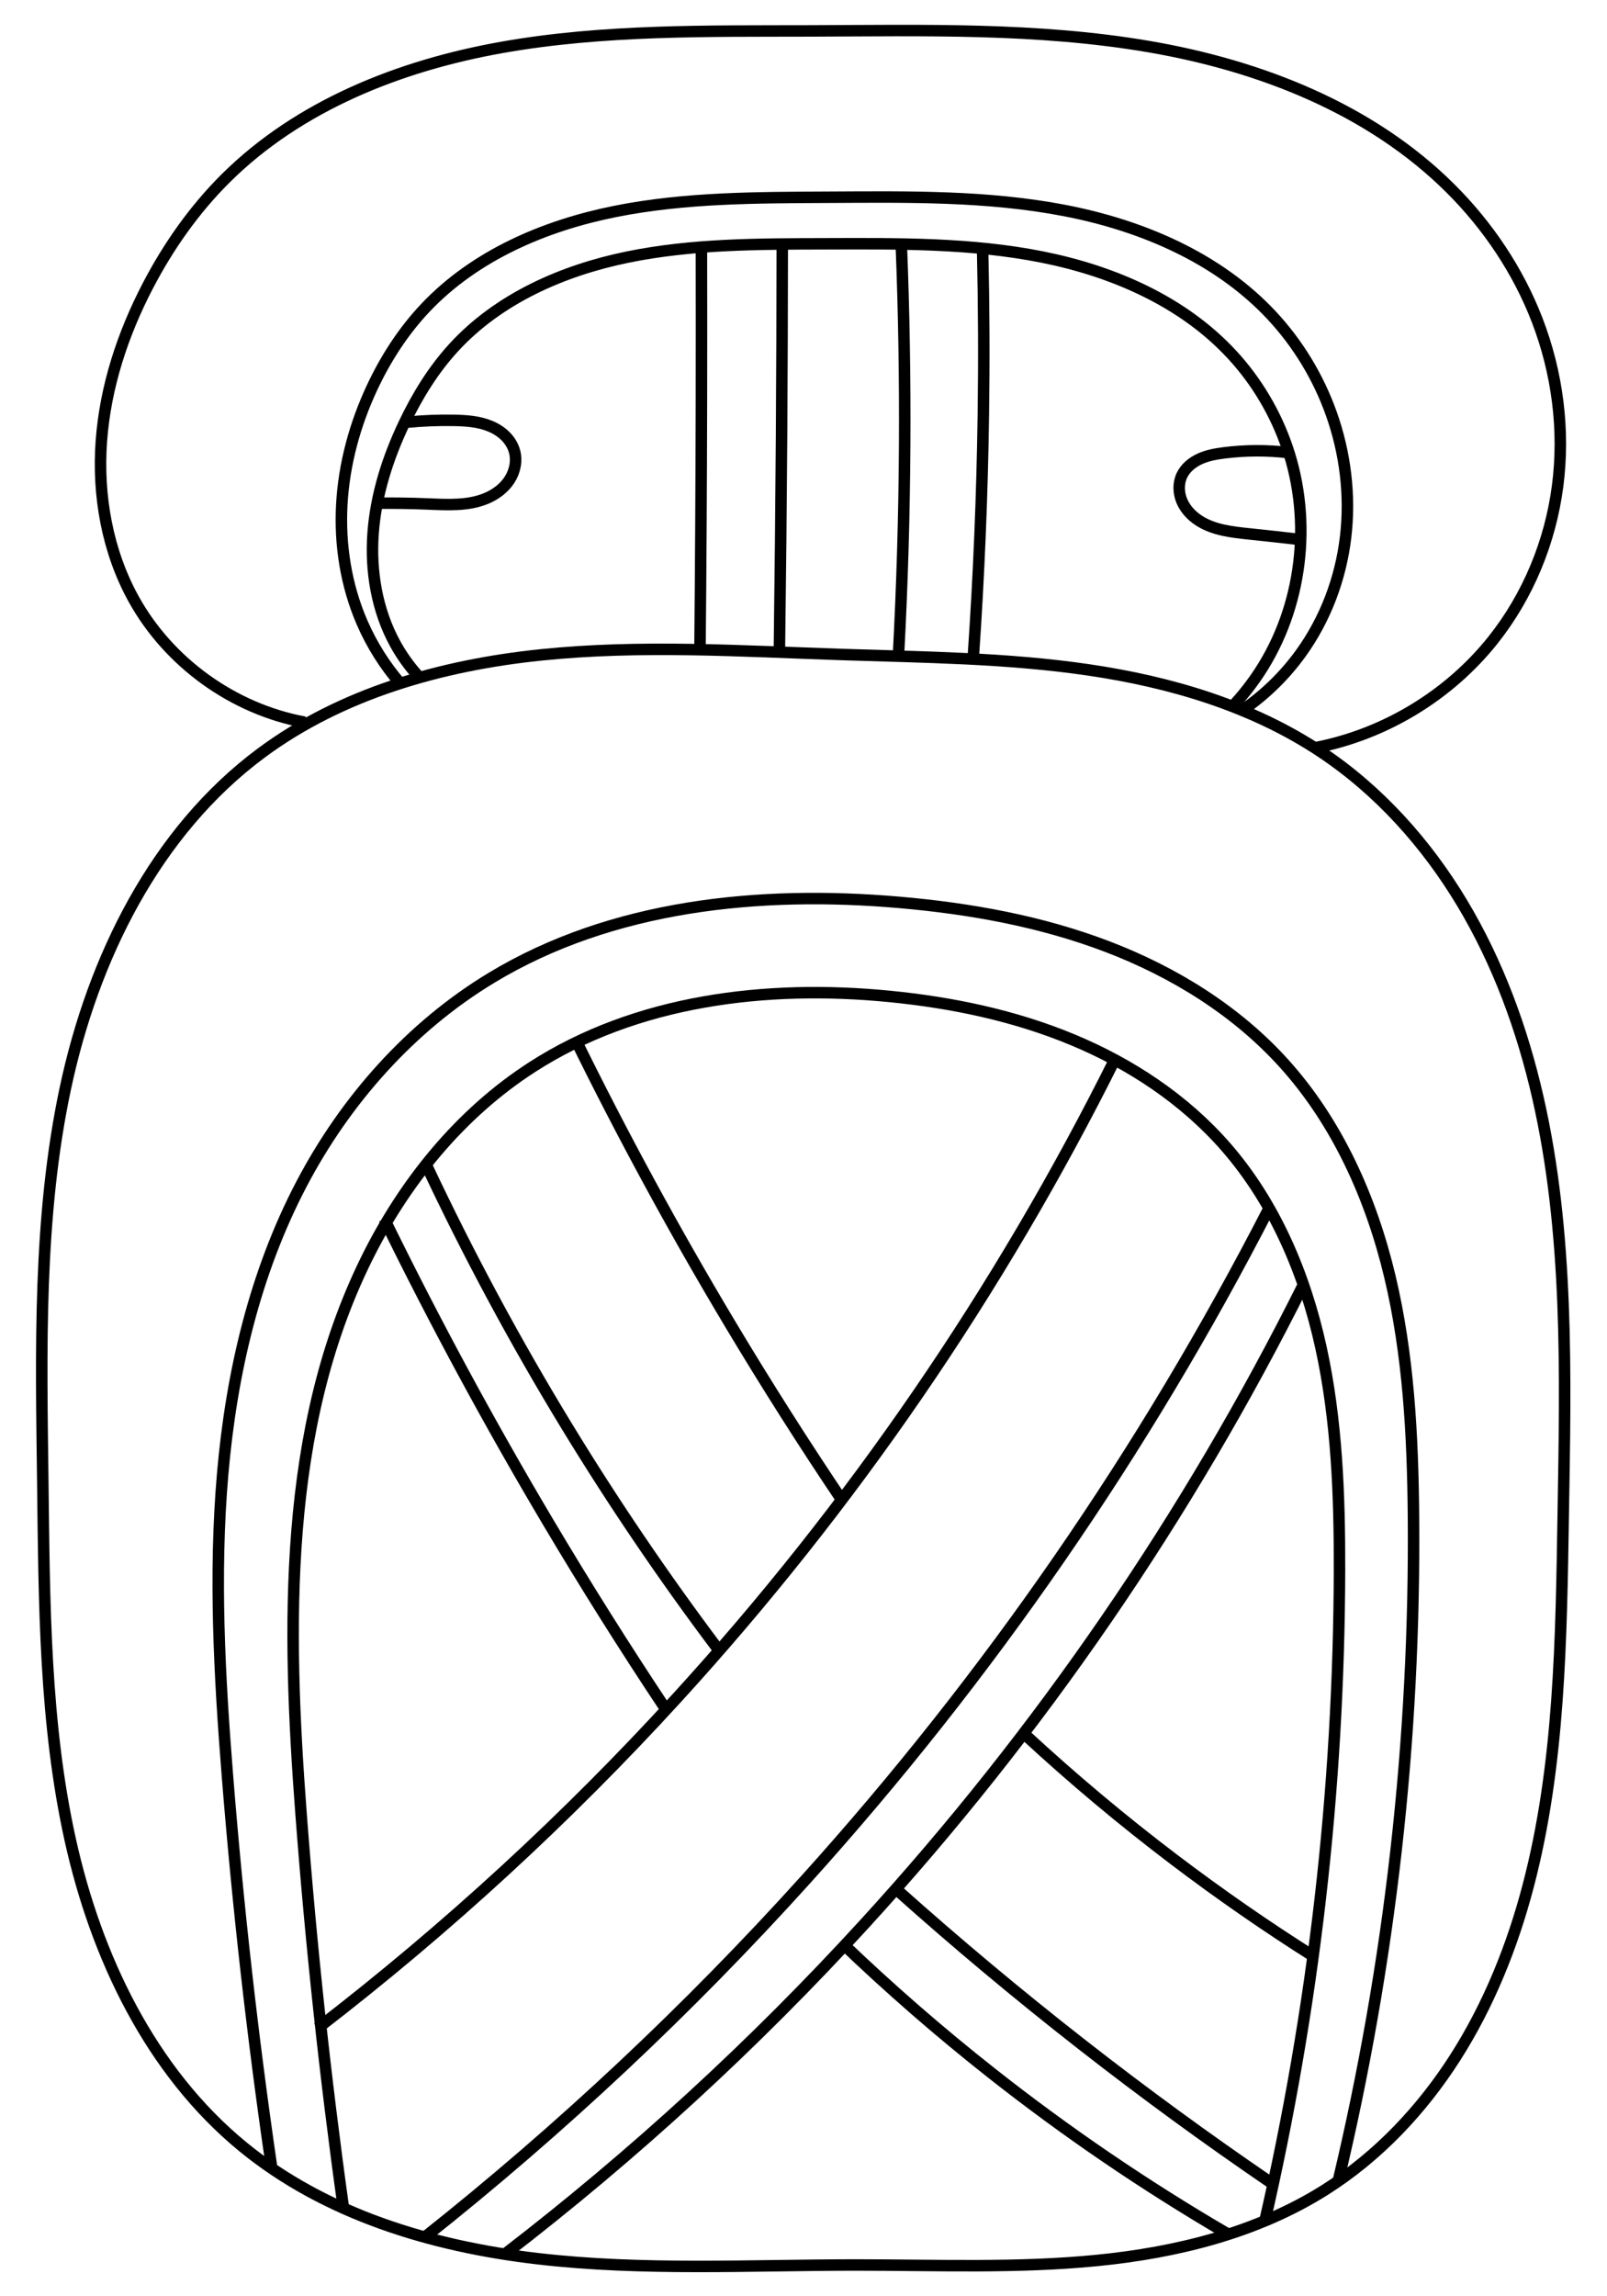 <?xml version="1.0" encoding="UTF-8" standalone="no"?>
<!-- Created with Inkscape (http://www.inkscape.org/) -->

<svg
   xmlns:dc="http://purl.org/dc/elements/1.1/"
   xmlns:cc="http://creativecommons.org/ns#"
   xmlns:rdf="http://www.w3.org/1999/02/22-rdf-syntax-ns#"
   xmlns:svg="http://www.w3.org/2000/svg"
   xmlns="http://www.w3.org/2000/svg"
   xmlns:sodipodi="http://sodipodi.sourceforge.net/DTD/sodipodi-0.dtd"
   xmlns:inkscape="http://www.inkscape.org/namespaces/inkscape"
   width="140"
   height="200"
   viewBox="0 0 140 200"
   id="svg7117"
   version="1.1"
   inkscape:version="0.91 r13725"
   sodipodi:docname="maya-months-02-sip.svg">
  <defs
     id="defs7119">
    <inkscape:path-effect
       effect="spiro"
       id="path-effect4158-3"
       is_visible="true" />
    <inkscape:path-effect
       effect="spiro"
       id="path-effect4158"
       is_visible="true" />
    <inkscape:path-effect
       effect="spiro"
       id="path-effect4110-0-0"
       is_visible="true" />
    <inkscape:path-effect
       effect="spiro"
       id="path-effect4110-0"
       is_visible="true" />
    <inkscape:path-effect
       effect="spiro"
       id="path-effect4110-2"
       is_visible="true" />
    <inkscape:path-effect
       effect="spiro"
       id="path-effect4110"
       is_visible="true" />
    <inkscape:path-effect
       effect="spiro"
       id="path-effect5273-0-2-4-9"
       is_visible="true" />
    <inkscape:path-effect
       effect="spiro"
       id="path-effect5273-0-1-9-3"
       is_visible="true" />
    <inkscape:path-effect
       effect="spiro"
       id="path-effect5273-8-1-1"
       is_visible="true" />
    <inkscape:path-effect
       effect="spiro"
       id="path-effect5247-7-5-4"
       is_visible="true" />
    <inkscape:path-effect
       effect="spiro"
       id="path-effect5247-7-6"
       is_visible="true" />
    <inkscape:path-effect
       effect="spiro"
       id="path-effect5273-0-2-5-0"
       is_visible="true" />
    <inkscape:path-effect
       effect="spiro"
       id="path-effect5273-0-1-0"
       is_visible="true" />
    <inkscape:path-effect
       effect="spiro"
       id="path-effect5273-0-2-6"
       is_visible="true" />
    <inkscape:path-effect
       effect="spiro"
       id="path-effect5273-0-8"
       is_visible="true" />
    <inkscape:path-effect
       effect="spiro"
       id="path-effect5273-8-6"
       is_visible="true" />
    <inkscape:path-effect
       effect="spiro"
       id="path-effect5273-88"
       is_visible="true" />
    <inkscape:path-effect
       effect="spiro"
       id="path-effect5251-6-5"
       is_visible="true" />
    <inkscape:path-effect
       effect="spiro"
       id="path-effect5251-9"
       is_visible="true" />
    <inkscape:path-effect
       effect="spiro"
       id="path-effect5247-8"
       is_visible="true" />
    <inkscape:path-effect
       effect="spiro"
       id="path-effect4464-0-7-0-0"
       is_visible="true" />
  </defs>
  <sodipodi:namedview
     id="base"
     pagecolor="#ffffff"
     bordercolor="#666666"
     borderopacity="1.0"
     inkscape:pageopacity="0.0"
     inkscape:pageshadow="2"
     inkscape:zoom="1.979899"
     inkscape:cx="143.78211"
     inkscape:cy="82.628711"
     inkscape:document-units="px"
     inkscape:current-layer="layer1"
     showgrid="false"
     units="px"
     inkscape:window-width="1024"
     inkscape:window-height="704"
     inkscape:window-x="0"
     inkscape:window-y="27"
     inkscape:window-maximized="1" />
  <g
     inkscape:label="Calque 1"
     inkscape:groupmode="layer"
     id="layer1"
     transform="translate(0,-852.362)">
    <path
       style="fill:none;fill-rule:evenodd;stroke:#000000;stroke-width:1;stroke-linecap:butt;stroke-linejoin:miter;stroke-opacity:1"
       d="m 22.762,917.947 c 6.995,-5.192 15.699,-7.65 24.364,-8.545 8.665,-0.895 17.403,-0.33 26.109,-0.038 7.208,0.241 14.446,0.296 21.581,1.342 7.136,1.046 14.235,3.135 20.242,7.125 5.056,3.358 9.209,7.991 12.329,13.197 3.121,5.206 5.232,10.979 6.586,16.896 2.708,11.834 2.416,24.119 2.216,36.257 -0.179,10.878 -0.289,21.887 -3.047,32.411 -1.379,5.262 -3.426,10.375 -6.352,14.96 -2.927,4.585 -6.752,8.636 -11.352,11.54 -5.914,3.733 -12.9,5.461 -19.86,6.15 -6.959,0.689 -13.973,0.396 -20.966,0.396 -9.273,6e-4 -18.582,0.518 -27.793,-0.552 -9.211,-1.07 -18.478,-3.864 -25.651,-9.739 -8.058,-6.601 -12.789,-16.557 -15.044,-26.726 C 3.871,1002.453 3.858,991.941 3.729,981.525 3.586,970.012 3.298,958.376 5.701,947.115 8.104,935.854 13.517,924.809 22.762,917.947 Z"
       id="path4462-4-4-5-5"
       inkscape:path-effect="#path-effect4464-0-7-0-0"
       inkscape:original-d="m 22.762373,917.94657 c 9.82716,-4.9419 31.01884,-7.92314 50.47296,-8.58288 24.817636,-0.84161 46.040757,14.10927 41.823427,8.4673 -4.2173,-5.64185 21.69551,40.80788 21.13173,66.35096 -0.56717,25.69765 -12.01984,47.64315 -20.75163,58.91115 -8.73188,11.2681 -19.615097,7.396 -40.825997,6.5467 -20.39359,-0.8166 -49.51484,-15.1032 -53.44386,-10.2919 -7.85806,9.6228 -21.02586026,-49.09465 -17.4399703,-57.82272 3.5858,-8.72813 -0.62109,-53.69494 19.0333403,-63.57861 z"
       inkscape:connector-curvature="0"
       sodipodi:nodetypes="ssssssszs" />
    <path
       style="fill:none;fill-rule:evenodd;stroke:#000000;stroke-width:1;stroke-linecap:butt;stroke-linejoin:miter;stroke-opacity:1"
       d="M 26.559,915.269 C 20.333,914.125 14.705,910.075 11.643,904.535 9.349,900.382 8.486,895.516 8.831,890.784 c 0.345,-4.732 1.861,-9.333 4.054,-13.54 1.788,-3.429 4.037,-6.631 6.78,-9.356 6.389,-6.347 15.172,-9.818 24.039,-11.394 8.867,-1.575 17.936,-1.41 26.942,-1.439 9.837,-0.031 19.743,-0.293 29.439,1.366 9.696,1.66 19.317,5.417 26.285,12.361 3.262,3.251 5.885,7.157 7.542,11.453 1.766,4.576 2.421,9.59 1.787,14.453 -0.634,4.864 -2.567,9.566 -5.618,13.406 -3.85,4.845 -9.477,8.246 -15.557,9.402"
       id="path5245-8"
       inkscape:path-effect="#path-effect5247-8"
       inkscape:original-d="m 26.558753,915.26904 c -36.74836,-42.62524 -26.90617026,15.34375 -14.91539,-10.73444 11.30719,-24.59145 -24.19925,-7.61756 1.24192,-27.29066 25.44118,-19.6732 -52.58238,-6.07761 6.78036,-9.35644 29.68137,-1.63941 32.10732,-14.95563 50.98137,-12.83234 18.87405,2.12329 60.268267,1.78583 55.724127,13.7274 -10.35312,27.20719 5.24572,4.28043 7.54248,11.45295 2.29677,7.17253 -1.00462,4.08752 -3.83142,27.85927 -5.65359,47.54348 4.23042,-10.27133 -15.55716,9.40188"
       inkscape:connector-curvature="0"
       sodipodi:nodetypes="csssssssc" />
    <path
       style="fill:none;fill-rule:evenodd;stroke:#000000;stroke-width:1;stroke-linecap:butt;stroke-linejoin:miter;stroke-opacity:1"
       d="m 29.903,1044.551 c -1.577,-11.322 -2.8,-22.693 -3.666,-34.091 -1.245,-16.386 -1.596,-33.615 5.654,-48.363 3.303,-6.719 8.192,-12.751 14.487,-16.804 9.053,-5.829 20.379,-7.199 31.095,-6.148 5.46,0.535 10.891,1.666 15.958,3.771 5.066,2.104 9.765,5.21 13.371,9.345 4.279,4.907 6.885,11.104 8.278,17.463 1.393,6.36 1.631,12.914 1.615,19.424 -0.047,19.139 -2.251,38.271 -6.559,56.919"
       id="path5249-7"
       inkscape:path-effect="#path-effect5251-9"
       inkscape:original-d="m 29.903243,1044.5508 c -3.18015,-61.47875 -6.49281,-13.5982 -3.66601,-34.0911 2.82679,-20.49285 0,-37.29702 5.6536,-48.36324 5.65359,-11.06611 37.49715,-12.93505 14.48733,-16.80406 -22.82677,-3.83828 20.84764,-12.29572 31.09477,-6.14786 10.24714,6.14786 23.674427,-4.91836 29.328017,13.11543 5.6536,18.03368 10.95384,9.01678 9.89379,36.88718 -1.06005,27.87035 -6.2057,54.04995 -6.55905,56.91905"
       inkscape:connector-curvature="0"
       sodipodi:nodetypes="cssssssc" />
    <path
       style="fill:none;fill-rule:evenodd;stroke:#000000;stroke-width:1;stroke-linecap:butt;stroke-linejoin:miter;stroke-opacity:1"
       d="m 23.641,1040.976 c -1.641,-11.243 -2.915,-22.541 -3.821,-33.867 -0.701,-8.767 -1.181,-17.589 -0.423,-26.351 0.758,-8.763 2.791,-17.506 6.881,-25.292 3.831,-7.293 9.496,-13.684 16.547,-17.944 10.479,-6.331 23.319,-7.624 35.516,-6.565 6.174,0.536 12.337,1.644 18.127,3.853 5.79,2.209 11.212,5.557 15.371,10.152 4.689,5.181 7.621,11.774 9.243,18.571 1.622,6.797 1.995,13.83 2.058,20.817 0.175,19.535 -2.04,39.09 -6.58,58.091"
       id="path5249-6-7"
       inkscape:path-effect="#path-effect5251-6-5"
       inkscape:original-d="m 23.641303,1040.9762 c -3.63231,-65.64832 -7.04982,-11.9842 -3.82111,-33.8669 3.2287,-21.88285 0,-39.82669 6.45741,-51.64342 6.45742,-11.8166 42.8284,-13.81237 16.54711,-17.94383 -26.07224,-4.09853 23.8117,-13.12957 35.51574,-6.56473 11.70404,6.56473 27.040377,-5.25187 33.497797,14.00493 6.45742,19.2568 12.51123,9.6284 11.30046,39.3888 -1.21076,29.76065 -6.17638,55.02745 -6.57996,58.09105"
       inkscape:connector-curvature="0"
       sodipodi:nodetypes="cssssssc" />
    <path
       style="fill:none;fill-rule:evenodd;stroke:#000000;stroke-width:1;stroke-linecap:butt;stroke-linejoin:miter;stroke-opacity:1"
       d="m 43.926,1048.736 c 11.291,-8.675 21.82,-18.34 31.426,-28.85 15.248,-16.682 28.161,-35.495 38.246,-55.721"
       id="path5271-1"
       inkscape:path-effect="#path-effect5273-88"
       inkscape:original-d="m 43.926373,1048.7364 c 16.96078,-18.4436 1.74509,1.0697 31.42646,-28.8499 29.681357,-29.91965 28.352047,-27.03065 38.245847,-55.72077"
       inkscape:connector-curvature="0"
       sodipodi:nodetypes="csc" />
    <path
       style="fill:none;fill-rule:evenodd;stroke:#000000;stroke-width:1;stroke-linecap:butt;stroke-linejoin:miter;stroke-opacity:1"
       d="m 27.678,1029.013 c 11.233,-8.647 21.71,-18.276 31.271,-28.741 15.231,-16.671 28.128,-35.471 38.199,-55.682"
       id="path5271-5-3"
       inkscape:path-effect="#path-effect5273-8-6"
       inkscape:original-d="m 27.678423,1029.0129 c 16.96078,-18.4436 1.59006,1.1783 31.27144,-28.7413 29.68136,-29.91964 28.30503,-26.99172 38.19882,-55.68171"
       inkscape:connector-curvature="0"
       sodipodi:nodetypes="csc" />
    <path
       style="fill:none;fill-rule:evenodd;stroke:#000000;stroke-width:1;stroke-linecap:butt;stroke-linejoin:miter;stroke-opacity:1"
       d="M 57.929,1001.121 C 54.398,995.813 51.003,990.414 47.748,984.932 42.64,976.328 37.879,967.519 33.479,958.534"
       id="path5271-3-6"
       inkscape:path-effect="#path-effect5273-0-8"
       inkscape:original-d="m 57.928783,1001.1215 c -16.96078,-18.44365 1.83302,-8.81205 -10.18087,-16.18955 -34.75367,-21.34133 -4.37493,2.2915 -14.26872,-26.39845"
       inkscape:connector-curvature="0"
       sodipodi:nodetypes="csc" />
    <path
       style="fill:none;fill-rule:evenodd;stroke:#000000;stroke-width:1;stroke-linecap:butt;stroke-linejoin:miter;stroke-opacity:1"
       d="m 114.48,1022.784 c -4.17,-2.635 -8.228,-5.448 -12.159,-8.428 -4.51,-3.418 -8.853,-7.057 -13.008,-10.899"
       id="path5271-3-1-68"
       inkscape:path-effect="#path-effect5273-0-2-6"
       inkscape:original-d="m 114.48032,1022.784 c 16.21915,-35.93725 -0.14544,-1.0508 -12.15933,-8.4281 -34.753667,-21.34165 -3.114021,17.7913 -13.007807,-10.8986"
       inkscape:connector-curvature="0"
       sodipodi:nodetypes="csc" />
    <path
       style="fill:none;fill-rule:evenodd;stroke:#000000;stroke-width:1;stroke-linecap:butt;stroke-linejoin:miter;stroke-opacity:1"
       d="m 73.492,983.234 c -3.437,-5.102 -6.736,-10.296 -9.894,-15.575 -4.846,-8.102 -9.357,-16.403 -13.519,-24.877"
       id="path5271-3-16-1"
       inkscape:path-effect="#path-effect5273-0-1-0"
       inkscape:original-d="m 73.492193,983.23435 c -16.96078,-18.44356 2.12012,-8.19716 -9.89377,-15.57464 -34.75367,-21.34137 -3.62536,3.81313 -13.51916,-24.87697"
       inkscape:connector-curvature="0"
       sodipodi:nodetypes="csc" />
    <path
       style="fill:none;fill-rule:evenodd;stroke:#000000;stroke-width:1;stroke-linecap:butt;stroke-linejoin:miter;stroke-opacity:1"
       d="m 106.932,1046.918 c -7.182,-4.19 -14.07,-8.883 -20.598,-14.033 -4.515,-3.562 -8.858,-7.342 -13.008,-11.322"
       id="path5271-3-1-6-2"
       inkscape:path-effect="#path-effect5273-0-2-5-0"
       inkscape:original-d="m 106.93224,1046.9175 c 16.21914,-35.9372 -8.583731,-6.655 -20.597617,-14.0325 -34.75367,-21.3414 -3.1139,17.3677 -13.00769,-11.3223"
       inkscape:connector-curvature="0"
       sodipodi:nodetypes="csc" />
    <path
       style="fill:none;fill-rule:evenodd;stroke:#000000;stroke-width:1;stroke-linecap:butt;stroke-linejoin:miter;stroke-opacity:1"
       d="m 36.367,911.169 c -0.747,-0.834 -1.398,-1.754 -1.937,-2.735 -1.602,-2.919 -2.171,-6.341 -1.924,-9.661 0.247,-3.321 1.281,-6.548 2.714,-9.554 1.133,-2.377 2.529,-4.647 4.309,-6.588 3.906,-4.26 9.468,-6.711 15.13,-7.873 5.662,-1.163 11.49,-1.145 17.27,-1.162 6.31,-0.019 12.672,-0.081 18.86,1.152 6.188,1.232 12.276,3.877 16.555,8.514 2.136,2.315 3.776,5.083 4.794,8.064 2.203,6.457 1.317,13.918 -2.435,19.616 -0.665,1.01 -1.414,1.965 -2.235,2.852"
       id="path5245-4-38"
       inkscape:path-effect="#path-effect5247-7-6"
       inkscape:original-d="m 36.366673,911.16934 c -23.35519,-30.01212 -9.55722,15.62604 -1.93654,-2.73548 7.1862,-17.31482 -15.37969,-5.36351 0.78929,-19.2153 16.16899,-13.85179 -33.4184103,-4.27915 4.30922,-6.5878 18.8638,-1.15427 20.4056,-10.53019 32.40088,-9.03521 11.9953,1.49497 38.303127,1.25732 35.415117,9.66538 -6.57984,19.15641 3.3339,3.01382 4.79359,8.06399 1.4597,5.05016 -0.63847,2.87796 -2.43503,19.61559 -3.59311,33.47515 10.34045,-10.99957 -2.23542,2.85222"
       inkscape:connector-curvature="0"
       sodipodi:nodetypes="csssssssc" />
    <path
       style="fill:none;fill-rule:evenodd;stroke:#000000;stroke-width:1;stroke-linecap:butt;stroke-linejoin:miter;stroke-opacity:1"
       d="m 34.936,911.96 c -1.397,-1.605 -2.546,-3.426 -3.393,-5.378 -1.398,-3.222 -1.96,-6.785 -1.765,-10.291 0.195,-3.507 1.137,-6.956 2.622,-10.139 1.193,-2.556 2.742,-4.957 4.683,-7.004 4.308,-4.545 10.35,-7.136 16.491,-8.366 6.141,-1.229 12.453,-1.208 18.716,-1.241 6.844,-0.036 13.744,-0.137 20.464,1.159 6.72,1.296 13.344,4.118 18.019,9.117 2.3,2.459 4.08,5.401 5.209,8.574 1.221,3.433 1.677,7.145 1.245,10.764 -0.432,3.618 -1.76,7.136 -3.89,10.092 -1.357,1.883 -3.033,3.535 -4.935,4.865"
       id="path5245-4-3-1"
       inkscape:path-effect="#path-effect5247-7-5-4"
       inkscape:original-d="m 34.936063,911.96028 c -25.3783504,-31.90912 -11.67377,14.14383 -3.39294,-5.37821 7.8087,-18.40904 -16.71196,-5.70248 0.85765,-20.42974 17.56964,-14.72725 -36.3132703,-4.5496 4.68251,-7.00408 20.49788,-1.2273 22.17323,-11.19583 35.20762,-9.60638 13.03438,1.58957 41.621117,1.33685 38.482937,10.27631 -7.14982,20.36725 3.62271,3.20429 5.20884,8.5736 1.58614,5.36942 -0.69378,3.05996 -2.64597,20.85541 -3.90436,35.5909 8.73067,-9.86269 -4.93459,4.86457"
       inkscape:connector-curvature="0"
       sodipodi:nodetypes="csssssssc" />
    <path
       style="fill:none;fill-rule:evenodd;stroke:#000000;stroke-width:1;stroke-linecap:butt;stroke-linejoin:miter;stroke-opacity:1"
       d="m 36.971,1047.24 c 11.908,-9.443 23.03,-19.878 33.212,-31.16 15.919,-17.64 29.533,-37.357 40.386,-58.494"
       id="path5271-5-7-9"
       inkscape:path-effect="#path-effect5273-8-1-1"
       inkscape:original-d="m 36.971223,1047.2403 c 16.96078,-18.4435 3.53096,-1.2405 33.21233,-31.1601 29.681366,-29.91965 30.492527,-29.80425 40.386327,-58.49424"
       inkscape:connector-curvature="0"
       sodipodi:nodetypes="csc" />
    <path
       style="fill:none;fill-rule:evenodd;stroke:#000000;stroke-width:1;stroke-linecap:butt;stroke-linejoin:miter;stroke-opacity:1"
       d="m 62.534,995.971 c -4.705,-6.253 -9.103,-12.737 -13.175,-19.42 -4.466,-7.33 -8.538,-14.901 -12.193,-22.667"
       id="path5271-3-16-6-9"
       inkscape:path-effect="#path-effect5273-0-1-9-3"
       inkscape:original-d="m 62.534283,995.97105 c -16.96078,-18.44356 -1.16086,-12.0428 -13.17476,-19.42023 -34.75367,-21.34137 -2.29954,6.02283 -12.19333,-22.66727"
       inkscape:connector-curvature="0"
       sodipodi:nodetypes="csc" />
    <path
       style="fill:none;fill-rule:evenodd;stroke:#000000;stroke-width:1;stroke-linecap:butt;stroke-linejoin:miter;stroke-opacity:1"
       d="m 110.66,1042.425 c -5.596,-3.82 -11.07,-7.819 -16.409,-11.991 -5.506,-4.301 -10.87,-8.785 -16.08,-13.441"
       id="path5271-3-1-4-6"
       inkscape:path-effect="#path-effect5273-0-2-4-9"
       inkscape:original-d="m 110.65984,1042.4247 c 16.21915,-35.9371 -4.39544,-4.6133 -16.409327,-11.9906 -34.75367,-21.3415 -6.18576,15.2493 -16.07955,-13.4408"
       inkscape:connector-curvature="0"
       sodipodi:nodetypes="csc" />
    <path
       style="fill:none;fill-rule:evenodd;stroke:#000000;stroke-width:1px;stroke-linecap:butt;stroke-linejoin:miter;stroke-opacity:1"
       d="m 61.107,874.255 c 0.009,4.333 0.009,8.667 0,13 -0.016,7.188 -0.057,14.375 -0.125,21.562"
       id="path4108"
       inkscape:path-effect="#path-effect4110"
       inkscape:original-d="m 61.106813,874.25545 c 0,13 -0.25,0.25 0,13 0.25,12.75 -0.875,13.3125 -0.125,21.5625"
       inkscape:connector-curvature="0"
       sodipodi:nodetypes="csc" />
    <path
       style="fill:none;fill-rule:evenodd;stroke:#000000;stroke-width:1px;stroke-linecap:butt;stroke-linejoin:miter;stroke-opacity:1"
       d="m 68.15,873.443 c -0.004,5.604 -0.025,11.208 -0.062,16.812 -0.042,6.209 -0.104,12.417 -0.188,18.625"
       id="path4108-7"
       inkscape:path-effect="#path-effect4110-2"
       inkscape:original-d="m 68.149703,873.44297 c 0,13 -11.90778,12.08869 -0.0625,16.8125 50.424547,20.10893 -0.90226,10.38016 -0.1875,18.625"
       inkscape:connector-curvature="0"
       sodipodi:nodetypes="csc" />
    <path
       style="fill:none;fill-rule:evenodd;stroke:#000000;stroke-width:1px;stroke-linecap:butt;stroke-linejoin:miter;stroke-opacity:1"
       d="m 85.607,874.255 c 0.108,4.728 0.129,9.458 0.062,14.188 -0.099,7.048 -0.39,14.093 -0.875,21.125"
       id="path4108-5"
       inkscape:path-effect="#path-effect4110-0"
       inkscape:original-d="m 85.606813,874.25547 c 0,13 -12.66021,15.05793 0.0625,14.1875 4.86803,-0.33305 -1.625,12.875 -0.875,21.125"
       inkscape:connector-curvature="0"
       sodipodi:nodetypes="csc" />
    <path
       style="fill:none;fill-rule:evenodd;stroke:#000000;stroke-width:1px;stroke-linecap:butt;stroke-linejoin:miter;stroke-opacity:1"
       d="m 78.523,873.755 c 0.228,5.795 0.325,11.595 0.291,17.395 -0.036,6.101 -0.216,12.201 -0.541,18.293"
       id="path4108-5-4"
       inkscape:path-effect="#path-effect4110-0-0"
       inkscape:original-d="m 78.522863,873.75547 c 0,13 0.041,4.6446 0.29105,17.3946 0.25,12.75 -1.29105,10.0429 -0.54105,18.2929"
       inkscape:connector-curvature="0"
       sodipodi:nodetypes="csc" />
    <path
       style="fill:none;fill-rule:evenodd;stroke:#000000;stroke-width:1px;stroke-linecap:butt;stroke-linejoin:miter;stroke-opacity:1"
       d="m 35.544,889.13 c 1.325,-0.128 2.658,-0.18 3.989,-0.155 1.063,0.019 2.148,0.092 3.133,0.491 0.493,0.199 0.956,0.48 1.337,0.851 0.381,0.371 0.676,0.835 0.819,1.347 0.233,0.838 0.037,1.764 -0.437,2.493 -0.474,0.729 -1.204,1.27 -2.005,1.608 -1.603,0.675 -3.411,0.561 -5.149,0.49 -1.499,-0.061 -3,-0.082 -4.5,-0.062"
       id="path4156"
       inkscape:path-effect="#path-effect4158"
       inkscape:original-d="m 35.544313,889.13045 c 14,2 -1.24692,-3.12723 3.98928,-0.15533 4.625,2.625 7.5294,-6.32393 5.28921,2.68934 -2.24019,9.01328 -5.89447,4.68078 -7.59099,4.59099 -9.5,-0.5 -3.75,-0.0625 -4.5,-0.0625"
       inkscape:connector-curvature="0"
       sodipodi:nodetypes="cszcc" />
    <path
       style="fill:none;fill-rule:evenodd;stroke:#000000;stroke-width:1px;stroke-linecap:butt;stroke-linejoin:miter;stroke-opacity:1"
       d="m 112.235,891.782 c -1.852,-0.219 -3.73,-0.212 -5.58,0.021 -0.726,0.092 -1.456,0.221 -2.122,0.523 -0.666,0.302 -1.269,0.796 -1.576,1.459 -0.321,0.693 -0.289,1.522 0.01,2.225 0.299,0.703 0.847,1.283 1.489,1.697 1.283,0.828 2.868,1 4.387,1.158 1.539,0.161 3.077,0.33 4.614,0.509"
       id="path4156-8"
       inkscape:path-effect="#path-effect4158-3"
       inkscape:original-d="m 112.23503,891.7824 c -14.000001,2 -0.34406,-2.95045 -5.58026,0.0215 -4.625,2.625 -5.93841,-7.03108 -3.69822,1.98222 2.24019,9.0133 4.1892,5.17008 5.88572,5.08028 9.5,-0.5 3.86428,0.50938 4.61428,0.50938"
       inkscape:connector-curvature="0"
       sodipodi:nodetypes="cszcc" />
  </g>
</svg>
